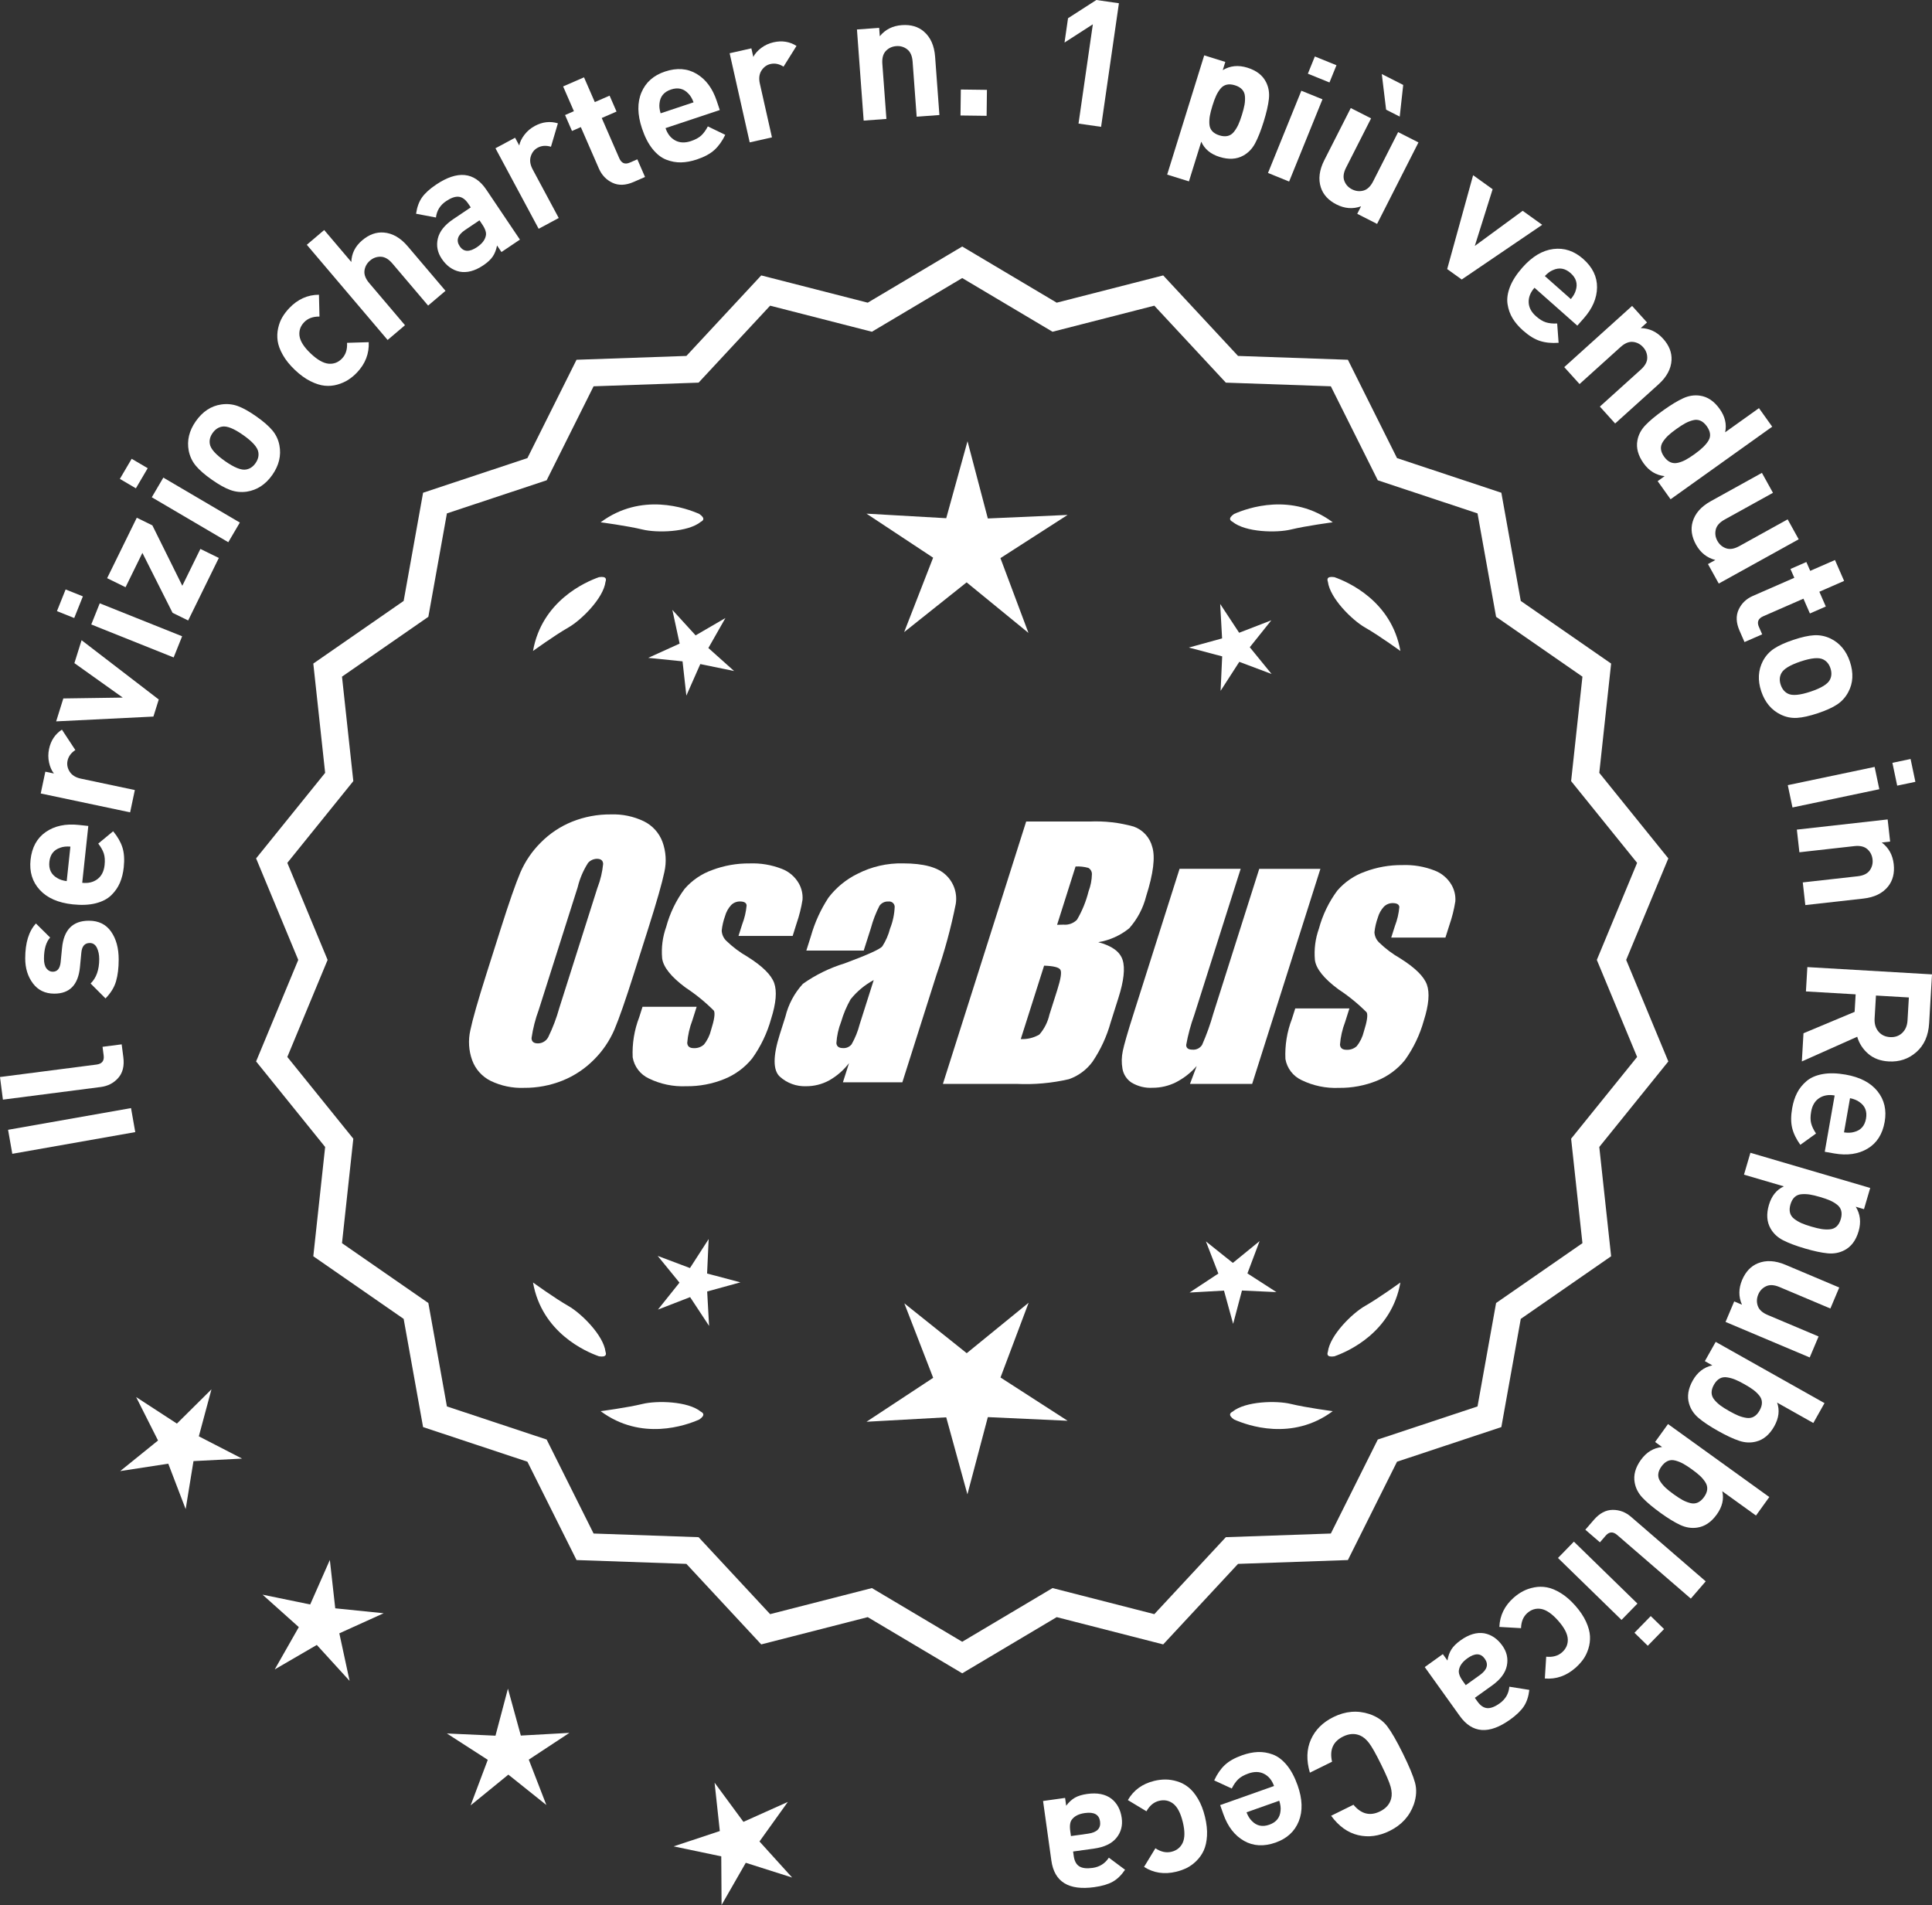 <?xml version="1.0" encoding="UTF-8"?>
<svg id="Layer_2" data-name="Layer 2" xmlns="http://www.w3.org/2000/svg" viewBox="0 0 297.458 293.293">
  <rect x="0" y="0" width="297.458" height="293.293" fill="#333333" stroke="none"/>
  <defs>
    <style>
      .cls-1 {
        fill: #fff;
      }
    </style>
  </defs>
  <g id="Layer_1-2" data-name="Layer 1">
    <g>
      <g>
        <polygon class="cls-1" points="32.557 213.903 27.237 219.176 20.959 215.091 24.331 221.78 18.505 226.488 25.908 225.349 28.586 232.344 29.79 224.951 37.271 224.566 30.612 221.136 32.557 213.903"/>
        <polygon class="cls-1" points="51.616 247.616 50.784 240.172 47.759 247.024 40.423 245.515 46.005 250.51 42.302 257.021 48.777 253.255 53.826 258.789 52.245 251.467 59.068 248.376 51.616 247.616"/>
        <polygon class="cls-1" points="80.189 267.208 78.203 259.985 76.287 267.226 68.805 266.884 75.099 270.943 72.461 277.954 78.267 273.222 84.119 277.897 81.413 270.913 87.668 266.792 80.189 267.208"/>
        <polygon class="cls-1" points="116.932 283.513 121.296 277.425 114.462 280.492 110.02 274.46 110.826 281.907 103.717 284.267 111.048 285.803 111.096 293.293 114.822 286.795 121.96 289.065 116.932 283.513"/>
      </g>
      <g>
        <path class="cls-1" d="M148.146,256.996l-14.465-8.599-16.302,4.175-11.457-12.326-16.818-.586-7.52-15.055-15.972-5.301-2.974-16.563-13.831-9.586,1.813-16.73-10.57-13.094,6.453-15.542-6.453-15.542,10.57-13.094-1.813-16.73,13.831-9.586,2.974-16.563,15.972-5.301,7.52-15.055,16.818-.586,11.457-12.326,16.302,4.175,14.465-8.599,14.465,8.599,16.302-4.175,11.457,12.326,16.818.586,7.52,15.055,15.972,5.301,2.974,16.563,13.831,9.586-1.813,16.73,10.57,13.094-6.453,15.542,6.453,15.542-10.57,13.094,1.813,16.73-13.831,9.586-2.974,16.563-15.972,5.301-7.52,15.055-16.818.586-11.457,12.326-16.302-4.175-14.465,8.599ZM134.158,245.077l13.988,8.315,13.988-8.315,15.764,4.038,11.079-11.92,16.263-.567,7.272-14.558,15.445-5.126,2.876-16.017,13.375-9.27-1.753-16.179,10.222-12.662-6.24-15.029,6.24-15.029-10.222-12.662,1.753-16.178-13.375-9.27-2.876-16.017-15.445-5.126-7.272-14.558-16.263-.567-11.079-11.92-15.764,4.038-13.988-8.316-13.988,8.316-15.764-4.038-11.079,11.92-16.263.567-7.272,14.558-15.445,5.126-2.876,16.017-13.375,9.27,1.753,16.178-10.222,12.662,6.24,15.029-6.24,15.029,10.222,12.662-1.753,16.179,13.375,9.27,2.876,16.017,15.445,5.126,7.272,14.558,16.263.567,11.079,11.92,15.764-4.038Z"/>
        <path class="cls-1" d="M148.146,257.623l-14.548-8.649-16.396,4.199-11.522-12.397-16.915-.59-7.563-15.141-16.063-5.331-2.991-16.659-13.911-9.641,1.823-16.826-10.631-13.169,6.49-15.631-6.49-15.631,10.631-13.169-1.823-16.826,13.911-9.641,2.991-16.659,16.063-5.332,7.563-15.141,16.915-.59,11.522-12.397,16.396,4.199,14.548-8.648,14.548,8.648,16.396-4.199,11.522,12.397,16.915.59,7.563,15.141,16.063,5.332,2.991,16.659,13.911,9.641-1.823,16.826,10.631,13.169-6.49,15.631,6.49,15.631-10.631,13.169,1.823,16.826-13.911,9.641-2.991,16.659-16.063,5.331-7.563,15.141-16.915.59-11.522,12.397-16.396-4.199-14.548,8.649ZM133.764,247.819l14.382,8.55,14.382-8.55,16.209,4.151,11.391-12.255,16.722-.583,7.477-14.968,15.88-5.271,2.957-16.468,13.752-9.531-1.803-16.635,10.51-13.019-6.416-15.453,6.416-15.453-10.51-13.019,1.803-16.635-13.752-9.531-2.957-16.468-15.88-5.271-7.477-14.968-16.722-.583-11.391-12.255-16.209,4.151-14.382-8.55-14.382,8.55-16.209-4.151-11.392,12.255-16.721.583-7.477,14.968-15.88,5.271-2.957,16.468-13.751,9.531,1.803,16.635-10.51,13.019,6.416,15.453-6.416,15.453,10.51,13.019-1.803,16.635,13.751,9.531,2.957,16.468,15.88,5.271,7.477,14.968,16.721.583,11.392,12.255,16.209-4.151ZM148.146,254.02l-14.071-8.365-15.858,4.062-11.145-11.99-16.36-.57-7.315-14.645-15.536-5.156-2.893-16.112-13.455-9.325,1.764-16.274-10.282-12.737,6.277-15.119-6.277-15.119,10.282-12.737-1.764-16.274,13.455-9.325,2.893-16.112,15.536-5.156,7.315-14.645,16.36-.57,11.145-11.991,15.858,4.062,14.071-8.365,14.071,8.365,15.858-4.062,11.145,11.991,16.359.57,7.315,14.645,15.536,5.156,2.893,16.112,13.454,9.325-1.763,16.274,10.282,12.737-6.277,15.119,6.277,15.119-10.282,12.737,1.763,16.274-13.454,9.325-2.893,16.112-15.536,5.156-7.315,14.645-16.359.57-11.145,11.99-15.858-4.062-14.071,8.365ZM134.241,244.5l13.905,8.266,13.905-8.266,15.671,4.014,11.013-11.849,16.166-.563,7.229-14.472,15.354-5.096,2.859-15.922,13.295-9.214-1.743-16.083,10.161-12.587-6.203-14.94,6.203-14.94-10.161-12.587,1.743-16.083-13.295-9.214-2.859-15.922-15.354-5.096-7.229-14.472-16.166-.563-11.013-11.849-15.671,4.014-13.905-8.267-13.905,8.267-15.67-4.014-11.013,11.849-16.167.563-7.228,14.472-15.354,5.096-2.859,15.922-13.295,9.214,1.743,16.083-10.161,12.587,6.203,14.94-6.203,14.94,10.161,12.587-1.743,16.083,13.295,9.214,2.859,15.922,15.354,5.096,7.228,14.472,16.166.563,11.014,11.849,15.67-4.014Z"/>
      </g>
      <g>
        <polygon class="cls-1" points="108.866 196.07 109.109 190.765 106.23 195.228 101.26 193.358 104.615 197.475 101.3 201.624 106.252 199.705 109.174 204.14 108.879 198.837 114 197.429 108.866 196.07"/>
        <polygon class="cls-1" points="158.372 200.569 148.84 208.338 139.234 200.663 143.676 212.128 133.408 218.893 145.685 218.211 148.946 230.067 152.091 218.179 164.374 218.742 154.041 212.078 158.372 200.569"/>
        <polygon class="cls-1" points="192.059 196.053 193.93 191.082 189.813 194.438 185.664 191.122 187.583 196.075 183.148 198.997 188.451 198.702 189.859 203.823 191.217 198.689 196.523 198.932 192.059 196.053"/>
      </g>
      <g>
        <path class="cls-1" d="M189.76,217.346c-.197.099-.32.215-.359.348-.001.002-.003.003-.005.005.001 0.0.002.001.003.001-.063.227.115.505.606.846,2.043.909,8.925,3.375,15.191-1.283,0,0-4.07-.534-6.459-1.115-2.166-.527-6.98-.443-8.977,1.198Z"/>
        <path class="cls-1" d="M204.424,208.613c0.0.002-0.0.004-0.0.007.001-0.0.002-.001.003-.001.11.208.43.288,1.022.199,2.109-.742,8.805-3.676,10.161-11.365,0,0-3.325,2.407-5.461,3.625-1.936,1.104-5.378,4.471-5.703,7.036-.075.207-.085.376-.022.5Z"/>
      </g>
      <g>
        <path class="cls-1" d="M107.913,217.346c.197.099.32.215.359.348.001.002.003.003.005.005-.001 0-.002.001-.003.001.063.227-.115.505-.606.846-2.043.909-8.925,3.375-15.191-1.283,0,0,4.07-.534,6.459-1.115,2.166-.527,6.98-.443,8.977,1.198Z"/>
        <path class="cls-1" d="M93.25,208.613c-0.0.002 0.0.004 0.0.007-.001-0-.002-.001-.003-.001-.11.208-.43.288-1.022.199-2.109-.742-8.805-3.676-10.161-11.365,0,0,3.325,2.407,5.461,3.625,1.936,1.104,5.378,4.471,5.703,7.036.075.207.085.376.022.5Z"/>
      </g>
      <g>
        <path class="cls-1" d="M107.913,80.33c.197-.099.32-.215.359-.348.001-.002.003-.003.005-.005-.001-0-.002-.001-.003-.001.063-.227-.115-.505-.606-.846-2.043-.909-8.925-3.375-15.191,1.283,0,0,4.07.534,6.459,1.115,2.166.527,6.98.443,8.977-1.198Z"/>
        <path class="cls-1" d="M93.25,89.064c-0-.002 0-.004 0-.007-.001 0-.002.001-.003.001-.11-.208-.43-.288-1.022-.199-2.109.742-8.805,3.676-10.161,11.365,0,0,3.325-2.407,5.461-3.625,1.936-1.104,5.378-4.471,5.703-7.036.075-.207.085-.376.022-.5Z"/>
      </g>
      <g>
        <path class="cls-1" d="M189.76,80.33c-.197-.099-.32-.215-.359-.348-.001-.002-.003-.003-.005-.005.001-0.0.002-.001.003-.001-.063-.227.115-.505.606-.846,2.043-.909,8.925-3.375,15.191,1.283,0,0-4.07.534-6.459,1.115-2.166.527-6.98.443-8.977-1.198Z"/>
        <path class="cls-1" d="M204.424,89.064c0-.002-0-.004-0-.007.001 0.0.002.001.003.001.11-.208.43-.288,1.022-.199,2.109.742,8.805,3.676,10.161,11.365,0,0-3.325-2.407-5.461-3.625-1.936-1.104-5.378-4.471-5.703-7.036-.075-.207-.085-.376-.022-.5Z"/>
      </g>
      <g id="Group_4" data-name="Group 4">
        <g id="Group_1" data-name="Group 1">
          <path id="Path_1" data-name="Path 1" class="cls-1" d="M97.604,149.89c-1.287,4.058-2.289,6.932-3.006,8.623-.743,1.73-1.811,3.301-3.145,4.628-1.374,1.392-3.018,2.488-4.831,3.221-1.89.759-3.911,1.14-5.947,1.123-1.762.067-3.514-.296-5.104-1.059-1.333-.652-2.362-1.794-2.872-3.188-.534-1.48-.633-3.081-.285-4.615.343-1.661,1.174-4.572,2.493-8.734l2.193-6.911c1.287-4.058,2.289-6.932,3.006-8.623.743-1.73,1.811-3.301,3.145-4.628,1.374-1.392,3.018-2.488,4.831-3.221,1.89-.757,3.911-1.138,5.947-1.12,1.762-.067,3.514.296,5.104,1.059,1.332.654,2.36,1.796,2.872,3.189.534,1.48.633,3.082.285,4.616-.343,1.661-1.173,4.571-2.492,8.731l-2.194,6.909ZM92.013,136.616c.442-1.159.728-2.373.849-3.608-.025-.526-.342-.786-.951-.786-.528.006-1.028.236-1.375.634-.738,1.153-1.278,2.422-1.598,3.754l-5.99,18.863c-.521,1.405-.892,2.861-1.11,4.343,0,.552.337.824.98.824.663-.002,1.272-.367,1.586-.951.708-1.449,1.281-2.96,1.712-4.514l5.891-18.565.005.005Z"/>
          <path id="Path_2" data-name="Path 2" class="cls-1" d="M122.039,144.097h-8.337l.571-1.795c.36-.932.588-1.91.678-2.904-.032-.406-.374-.609-1.027-.609-.511-.005-1.002.199-1.36.563-.44.48-.76,1.059-.932,1.687-.261.721-.434,1.471-.516,2.234.027.588.273,1.145.692,1.559.987.957,2.09,1.787,3.283,2.47,2.283,1.433,3.65,2.78,4.102,4.039.45,1.262.298,3.1-.469,5.516-.606,2.188-1.593,4.253-2.916,6.099-1.134,1.403-2.607,2.494-4.28,3.17-1.866.76-3.866,1.137-5.881,1.11-1.989.089-3.969-.323-5.758-1.198-1.308-.611-2.234-1.824-2.479-3.246-.096-2.11.247-4.217,1.008-6.188l.507-1.598h8.334l-.665,2.097c-.426,1.113-.691,2.281-.786,3.469.038.533.375.799.995.799.573.035,1.136-.159,1.566-.539.535-.66.914-1.431,1.11-2.258.501-1.579.646-2.568.436-2.968-1.324-1.328-2.782-2.516-4.35-3.545-2.238-1.661-3.445-3.17-3.62-4.527-.144-1.635.068-3.281.622-4.825.569-2.111,1.53-4.096,2.831-5.852,1.142-1.318,2.605-2.319,4.247-2.904,1.841-.694,3.795-1.04,5.763-1.02,1.695-.065,3.385.22,4.965.837,1.093.416,2.01,1.195,2.597,2.206.446.77.652,1.655.589,2.543-.197,1.246-.505,2.473-.919,3.665l-.603,1.927v-.013Z"/>
          <path id="Path_3" data-name="Path 3" class="cls-1" d="M132.978,146.349h-8.832l.704-2.219c.594-2.102,1.506-4.101,2.703-5.929,1.19-1.558,2.727-2.818,4.489-3.678,2.159-1.102,4.557-1.651,6.981-1.598,3.183,0,5.391.602,6.626,1.807,1.207,1.138,1.77,2.801,1.503,4.439-.732,3.678-1.717,7.301-2.948,10.842l-5.275,16.619h-9.151l.939-2.948c-.833,1.085-1.877,1.991-3.069,2.663-1.084.587-2.299.892-3.532.888-1.495.057-2.952-.476-4.058-1.483-1.059-.989-1.059-3.155,0-6.499l.863-2.723c.457-1.89,1.387-3.633,2.701-5.066,1.961-1.384,4.13-2.445,6.425-3.145,3.5-1.3,5.432-2.171,5.795-2.614.543-.846.947-1.772,1.198-2.745.429-1.076.669-2.218.71-3.376-.029-.466-.43-.82-.895-.792-.018.001-.037.003-.055.005-.549-.041-1.079.21-1.395.66-.559,1.094-1.001,2.244-1.319,3.43l-1.105,3.462ZM134.522,150.889c-1.375.739-2.587,1.749-3.563,2.968-.617,1.087-1.105,2.242-1.452,3.442-.417,1.06-.665,2.179-.735,3.316.057.494.387.748,1.008.748.515.039,1.016-.18,1.337-.584.548-.968.966-2.005,1.243-3.082l2.162-6.809Z"/>
        </g>
        <g id="Group_3" data-name="Group 3">
          <path id="Path_7" data-name="Path 7" class="cls-1" d="M157.985,126.483h9.778c2.286-.102,4.574.159,6.778.773,1.417.502,2.491,1.676,2.866,3.132.482,1.573.169,4.102-.939,7.589-.458,1.832-1.352,3.527-2.606,4.939-1.376,1.117-3.019,1.855-4.768,2.143,2.092.552,3.341,1.458,3.747,2.732s.191,3.227-.647,5.852l-1.186,3.747c-.599,2.16-1.543,4.209-2.797,6.068-.911,1.247-2.181,2.187-3.64,2.694-2.64.61-5.352.853-8.059.723h-11.338l12.82-40.394h-.012ZM160.756,148.667l-3.594,11.305c1.003.055,2-.187,2.866-.697.763-.878,1.295-1.933,1.548-3.069l1.198-3.766c.552-1.731.712-2.779.481-3.145-.229-.368-1.059-.571-2.505-.622l.005-.007ZM165.6,133.399l-2.847,8.985c.425-.019.755-.025.989-.025.773.074,1.538-.207,2.08-.762.796-1.36,1.394-2.827,1.775-4.356.325-.849.501-1.747.519-2.656.007-.396-.201-.766-.545-.964-.638-.177-1.299-.25-1.96-.218l-.012-.003Z"/>
          <path id="Path_8" data-name="Path 8" class="cls-1" d="M203.294,133.769l-10.506,33.107h-9.574l1.034-2.752c-.9,1.034-1.989,1.886-3.208,2.511-1.107.552-2.327.839-3.563.837-1.145.071-2.284-.208-3.267-.799-.732-.487-1.233-1.252-1.389-2.118-.163-.914-.146-1.851.051-2.759.197-.957.742-2.86,1.649-5.7l7.089-22.332h9.409l-7.152,22.528c-.542,1.492-.956,3.028-1.236,4.59,0,.481.317.723.97.723.596.053,1.171-.237,1.483-.748.687-1.562,1.264-3.17,1.725-4.812l7.07-22.28h9.409l.005.004Z"/>
          <path id="Path_9" data-name="Path 9" class="cls-1" d="M222.536,144.351h-8.338l.571-1.795c.36-.932.588-1.91.678-2.904-.032-.406-.374-.609-1.027-.609-.511-.004-1.001.199-1.359.563-.44.48-.76,1.059-.932,1.687-.26.721-.432,1.47-.514,2.231.027.588.273,1.145.692,1.559.986.958,2.089,1.788,3.281,2.472,2.283,1.433,3.65,2.78,4.102,4.039.45,1.262.298,3.1-.469,5.516-.606,2.188-1.593,4.253-2.916,6.099-1.134,1.403-2.607,2.494-4.28,3.17-1.866.76-3.866,1.137-5.881,1.11-1.989.089-3.969-.323-5.758-1.198-1.308-.611-2.234-1.824-2.479-3.246-.096-2.11.247-4.217,1.008-6.188l.507-1.598h8.338l-.665,2.099c-.426,1.113-.691,2.281-.786,3.469.038.533.375.799.995.799.573.035,1.136-.159,1.566-.539.535-.66.914-1.431,1.11-2.258.501-1.579.646-2.568.436-2.968-1.324-1.328-2.782-2.516-4.35-3.545-2.238-1.661-3.445-3.17-3.62-4.527-.144-1.635.068-3.281.622-4.825.569-2.111,1.53-4.096,2.831-5.852,1.142-1.318,2.605-2.319,4.247-2.904,1.841-.694,3.795-1.04,5.763-1.02,1.695-.065,3.385.22,4.965.837,1.096.414,2.016,1.194,2.606,2.206.446.77.652,1.655.589,2.543-.197,1.246-.505,2.473-.919,3.665l-.609,1.921-.007-.009Z"/>
        </g>
      </g>
      <g>
        <path class="cls-1" d="M20.173,170.603l.652,3.696-18.932,3.341-.651-3.696,18.931-3.341Z"/>
        <path class="cls-1" d="M18.733,160.787l.256,1.981c.173,1.339-.089,2.403-.785,3.191-.698.789-1.591,1.253-2.679,1.394l-15.077,1.947-.448-3.481,14.861-1.919c.84-.108,1.206-.573,1.1-1.394l-.174-1.339,2.946-.38Z"/>
        <path class="cls-1" d="M13.689,141.753c1.495.001,2.632.56,3.414,1.677s1.173,2.548,1.171,4.294c0,1.296-.136,2.412-.407,3.348-.27.936-.811,1.817-1.622,2.645l-2.293-2.297c.883-.863,1.325-2.114,1.326-3.752,0-.684-.121-1.27-.363-1.756-.243-.486-.606-.729-1.092-.729-.774-0-1.208.494-1.298,1.484l-.219,2.268c-.271,2.7-1.586,4.049-3.944,4.047-1.404-.001-2.501-.528-3.293-1.582-.791-1.054-1.187-2.336-1.186-3.849.002-2.394.553-4.184,1.651-5.372l2.186,2.162c-.63.702-.946,1.791-.947,3.267-.001.666.13,1.166.39,1.499.261.334.58.5.958.5.703 0,1.108-.485,1.217-1.457l.218-2.214c.271-2.79,1.65-4.184,4.134-4.182Z"/>
        <path class="cls-1" d="M13.597,127.164l-.938,8.752c.931.1,1.712-.088,2.342-.564s.997-1.197,1.102-2.163c.076-.715.035-1.313-.122-1.792-.156-.479-.441-.984-.855-1.517l2.295-1.899c.689.834,1.166,1.668,1.43,2.502.263.834.33,1.851.202,3.049-.096.896-.295,1.693-.597,2.394-.301.701-.744,1.337-1.331,1.908-.586.571-1.382.983-2.387,1.238-1.004.255-2.187.309-3.547.163-2.237-.24-3.927-.982-5.07-2.228-1.143-1.245-1.616-2.789-1.418-4.632.205-1.915.988-3.343,2.346-4.283,1.36-.94,3.051-1.302,5.073-1.085l1.477.158ZM10.839,130.344c-.61-.047-1.123.006-1.538.161-1.013.326-1.58,1.053-1.7,2.181-.121,1.127.279,1.958,1.2,2.491.372.239.862.4,1.469.483l.569-5.315Z"/>
        <path class="cls-1" d="M9.533,112.336l2.068,3.142c-.66.431-1.062.98-1.204,1.65-.122.581-.011,1.143.335,1.685.346.542.924.899,1.733,1.07l8.295,1.752-.726,3.434-13.763-2.906.708-3.354,1.321.278c-.349-.441-.597-1.004-.747-1.689-.149-.685-.15-1.379-.002-2.083.275-1.303.936-2.295,1.98-2.977Z"/>
        <path class="cls-1" d="M12.562,98.568l11.881,9.127-.823,2.628-14.974.74,1.105-3.53,9.152-.131-7.448-5.306,1.106-3.529Z"/>
        <path class="cls-1" d="M12.761,91.816l-1.334,3.334-2.657-1.063,1.333-3.334,2.658,1.063ZM28.041,97.961l-1.305,3.259-12.684-5.077,1.305-3.258,12.684,5.076Z"/>
        <path class="cls-1" d="M33.691,85.903l-4.721,9.624-2.4-1.177-4.646-9.227-2.593,5.284-2.837-1.391,4.567-9.308,2.399,1.177,4.61,9.299,2.783-5.672,2.836,1.391Z"/>
        <path class="cls-1" d="M22.741,72.085l-1.82,3.096-2.467-1.45,1.819-3.096,2.468,1.45ZM36.926,80.454l-1.778,3.026-11.778-6.922,1.778-3.026,11.778,6.922Z"/>
        <path class="cls-1" d="M39.452,64.105c1.104.776,1.935,1.497,2.489,2.163s.916,1.43,1.078,2.292c.301,1.576-.066,3.1-1.102,4.572-1.025,1.458-2.329,2.312-3.914,2.562-.882.128-1.73.043-2.544-.254-.814-.297-1.767-.829-2.855-1.595-1.09-.766-1.909-1.479-2.456-2.14-.548-.66-.911-1.427-1.09-2.3-.301-1.575.062-3.092,1.087-4.55,1.055-1.502,2.365-2.363,3.929-2.584.882-.127,1.727-.045,2.533.246.807.293,1.754.822,2.845,1.588ZM37.434,66.977c-1.428-1.004-2.511-1.436-3.249-1.294-.577.101-1.062.431-1.455.99-.384.545-.524,1.106-.424,1.683.116.742.889,1.615,2.317,2.619,1.443,1.015,2.532,1.451,3.27,1.31.579-.101,1.059-.423,1.441-.968.394-.56.54-1.127.439-1.705-.117-.742-.896-1.62-2.34-2.635Z"/>
        <path class="cls-1" d="M56.771,52.68c.08,1.768-.525,3.33-1.817,4.685-.409.43-.855.8-1.338,1.111-.483.311-1.04.557-1.672.737-.633.181-1.284.238-1.953.171-.671-.066-1.405-.3-2.203-.701-.8-.4-1.597-.98-2.392-1.737s-1.411-1.525-1.851-2.305c-.439-.778-.704-1.498-.797-2.158s-.067-1.313.077-1.959c.144-.646.362-1.215.656-1.706.293-.49.645-.951,1.055-1.381,1.304-1.368,2.828-2.054,4.572-2.058l.081,3.359c-1.007-.014-1.795.279-2.367.878-.57.6-.808,1.293-.713,2.08.108.825.678,1.728,1.707,2.709,1.043.994,1.978,1.525,2.808,1.594.79.058,1.473-.213,2.043-.812.571-.6.825-1.401.764-2.406l3.34-.1Z"/>
        <path class="cls-1" d="M68.591,44.776l-2.677,2.271-5.503-6.483c-.571-.672-1.166-1.018-1.784-1.037-.617-.018-1.166.176-1.646.584-.494.42-.782.936-.865,1.548-.081.613.164,1.255.734,1.928l5.504,6.484-2.676,2.271-12.44-14.656,2.675-2.271,4.177,4.919c.043-1.312.6-2.422,1.671-3.331,1.056-.897,2.167-1.297,3.335-1.202,1.345.11,2.57.816,3.678,2.12l5.818,6.854Z"/>
        <path class="cls-1" d="M80.051,36.889l-2.844,1.915-.678-1.008c-.133.675-.354,1.241-.664,1.699s-.793.908-1.451,1.351c-1.299.875-2.522,1.199-3.671.975-1.095-.24-2.004-.897-2.728-1.973-.663-.985-.865-2.026-.605-3.124.26-1.097,1.046-2.088,2.36-2.972l2.711-1.824-.393-.583c-.432-.642-.917-.993-1.457-1.053-.54-.06-1.189.166-1.952.679-.91.613-1.432,1.451-1.56,2.515l-3.06-.578c.146-1.009.448-1.841.906-2.498.459-.656,1.182-1.315,2.167-1.979,3.315-2.231,5.898-1.973,7.747.775l5.17,7.683ZM74.245,34.548l-.422-.627-2.218,1.492c-1.15.774-1.424,1.609-.82,2.505.594.881,1.479.925,2.659.131.761-.513,1.211-1.086,1.348-1.721.129-.455-.054-1.048-.547-1.78Z"/>
        <path class="cls-1" d="M85.896,18.987l-1.068,3.606c-.755-.228-1.435-.18-2.037.143-.523.281-.881.729-1.072,1.342-.192.614-.092,1.285.299,2.015l4.008,7.471-3.092,1.659-6.65-12.396,3.021-1.621.639,1.189c.112-.551.382-1.104.81-1.66.427-.555.958-1.004,1.592-1.344,1.173-.629,2.357-.764,3.552-.404Z"/>
        <path class="cls-1" d="M99.311,27.249l-1.756.766c-1.223.532-2.309.574-3.26.124-.951-.449-1.646-1.177-2.085-2.184l-2.783-6.386-1.361.593-1.067-2.45,1.361-.593-1.66-3.812,3.217-1.402,1.661,3.812,2.277-.992,1.067,2.451-2.277.992,2.697,6.188c.338.776.877,1.002,1.62.679l1.164-.507,1.185,2.723Z"/>
        <path class="cls-1" d="M110.821,16.943l-8.353,2.781c.297.888.792,1.52,1.486,1.896.693.376,1.503.41,2.425.103.684-.228,1.21-.512,1.579-.854.37-.341.712-.811,1.024-1.409l2.682,1.299c-.473.973-1.034,1.753-1.683,2.339-.649.586-1.546,1.07-2.69,1.451-.854.285-1.662.435-2.424.452-.764.018-1.526-.122-2.289-.419-.763-.296-1.469-.848-2.117-1.657-.648-.808-1.189-1.862-1.62-3.16-.712-2.135-.739-3.98-.08-5.537.657-1.556,1.865-2.627,3.625-3.213,1.826-.608,3.451-.49,4.87.355,1.42.846,2.452,2.234,3.095,4.164l.47,1.409ZM106.782,15.755c-.21-.575-.472-1.019-.785-1.332-.717-.786-1.613-1-2.688-.641-1.077.358-1.666,1.067-1.769,2.125-.063.438-.007.951.171,1.537l5.071-1.689Z"/>
        <path class="cls-1" d="M122.631,7.072l-1.994,3.189c-.667-.421-1.335-.558-2.002-.408-.579.13-1.043.466-1.393,1.005-.35.54-.433,1.214-.251,2.021l1.862,8.271-3.426.771-3.088-13.724,3.345-.753.297,1.317c.256-.5.665-.961,1.225-1.383.561-.421,1.191-.711,1.895-.869,1.299-.293,2.476-.105,3.53.561Z"/>
        <path class="cls-1" d="M144.635,17.71l-3.501.258-.625-8.481c-.064-.88-.342-1.509-.829-1.889-.488-.379-1.047-.545-1.675-.499-.647.048-1.183.295-1.61.741-.428.447-.608,1.11-.545,1.989l.626,8.482-3.501.258-1.034-14.029,3.42-.252.096,1.292c.845-1.037,1.976-1.607,3.394-1.711,1.383-.103,2.518.229,3.403.994,1.021.882,1.596,2.175,1.721,3.88l.661,8.966Z"/>
        <path class="cls-1" d="M151.904,17.831l-4.022-.051.051-3.996,4.021.051-.05,3.996Z"/>
        <path class="cls-1" d="M169.528,19.528l-3.475-.501,2.206-15.286-4.36,2.808.539-3.742,4.361-2.808,3.474.501-2.745,19.027Z"/>
        <path class="cls-1" d="M194.565,18.719c-.433,1.393-.875,2.509-1.324,3.35s-1.061,1.471-1.831,1.891c-1.024.568-2.233.635-3.626.203-1.392-.433-2.335-1.216-2.832-2.35l-1.898,6.11-3.351-1.041,5.703-18.358,3.248,1.009-.393,1.264c1.136-.684,2.401-.81,3.793-.377,1.393.433,2.35,1.173,2.872,2.221.398.783.543,1.649.438,2.596-.104.947-.372,2.108-.799,3.483ZM190.658,19.188c.179-.388.363-.891.556-1.51.191-.619.325-1.138.398-1.559.074-.419.096-.841.067-1.265-.029-.423-.172-.779-.432-1.067s-.629-.507-1.11-.656-.911-.179-1.287-.089-.697.302-.961.635c-.264.333-.483.693-.66,1.081-.178.388-.362.892-.555,1.51-.192.619-.324,1.139-.398,1.558-.075.42-.099.846-.073,1.278s.168.792.429,1.08c.259.288.63.506,1.11.656.48.149.91.179,1.287.089s.698-.306.964-.647c.267-.341.489-.706.665-1.094Z"/>
        <path class="cls-1" d="M198.479,27.949l-3.253-1.319,5.134-12.661,3.253,1.319-5.134,12.661ZM204.691,12.696l-3.327-1.35,1.075-2.652,3.328,1.35-1.076,2.652Z"/>
        <path class="cls-1" d="M212.023,34.472l-3.058-1.553.587-1.155c-1.26.451-2.522.354-3.79-.29-1.235-.628-2.035-1.498-2.399-2.611-.419-1.283-.24-2.687.535-4.211l4.071-8.017,3.128,1.589-3.85,7.583c-.4.787-.488,1.468-.267,2.045.221.578.612,1.008,1.175,1.293.577.293,1.165.36,1.762.198.597-.161,1.094-.635,1.494-1.421l3.851-7.583,3.13,1.589-6.369,12.542ZM215.507,17.951l-2.095-1.063-.665-5.486,3.298,1.675-.538,4.875Z"/>
        <path class="cls-1" d="M237.444,34.612l-12.393,8.42-2.237-1.606,3.992-14.45,3.005,2.157-2.746,8.732,7.373-5.409,3.006,2.157Z"/>
        <path class="cls-1" d="M242.849,50.134l-6.592-5.833c-.62.701-.919,1.446-.897,2.235.024.789.398,1.506,1.127,2.15.539.477,1.049.791,1.53.94.48.149,1.058.21,1.732.181l.219,2.97c-1.079.079-2.034-.016-2.867-.284-.832-.268-1.7-.802-2.603-1.601-.674-.597-1.21-1.221-1.606-1.873-.397-.651-.659-1.381-.783-2.19-.127-.809-.002-1.696.371-2.662.376-.967,1.017-1.962,1.924-2.986,1.49-1.685,3.074-2.633,4.751-2.843,1.678-.211,3.209.298,4.598,1.527,1.443,1.276,2.153,2.741,2.133,4.394-.021,1.653-.705,3.241-2.053,4.764l-.983,1.112ZM241.853,46.044c.393-.47.646-.919.76-1.347.32-1.014.057-1.896-.794-2.648-.848-.751-1.757-.906-2.724-.465-.411.165-.826.471-1.246.917l4.004,3.543Z"/>
        <path class="cls-1" d="M248.673,65.202l-2.352-2.606,6.314-5.698c.654-.59.981-1.195.981-1.813s-.21-1.161-.633-1.629c-.435-.481-.958-.753-1.573-.817-.614-.063-1.251.201-1.904.791l-6.314,5.698-2.353-2.606,10.445-9.423,2.296,2.546-.962.868c1.337.031,2.481.574,3.435,1.629.929,1.029,1.362,2.128,1.303,3.298-.07,1.347-.74,2.594-2.009,3.739l-6.675,6.023Z"/>
        <path class="cls-1" d="M257.21,76.868l-1.992-2.791,1.075-.769c-1.316-.143-2.396-.8-3.232-1.972-.857-1.201-1.177-2.377-.959-3.528.157-.864.563-1.641,1.222-2.332.656-.69,1.579-1.459,2.765-2.306,1.172-.837,2.191-1.455,3.058-1.852.866-.397,1.733-.53,2.602-.398,1.159.168,2.162.845,3.011,2.031.836,1.172,1.119,2.374.85,3.606l5.208-3.719,2.04,2.856-15.646,11.172ZM260.905,69.916c1.069-.763,1.79-1.472,2.164-2.126.373-.654.278-1.376-.286-2.167-.293-.41-.618-.693-.972-.85-.355-.156-.738-.181-1.148-.075-.411.105-.805.26-1.181.461-.375.202-.827.491-1.354.868-.527.376-.948.71-1.26.999-.313.29-.589.615-.831.975-.24.359-.346.733-.312,1.119.032.386.195.784.488,1.194.292.41.616.693.971.849.355.156.74.186,1.157.087s.819-.253,1.21-.466.842-.502,1.354-.868Z"/>
        <path class="cls-1" d="M264.627,89.844l-1.661-3,1.134-.628c-1.294-.332-2.286-1.121-2.975-2.364-.672-1.213-.846-2.382-.522-3.507.373-1.297,1.308-2.359,2.804-3.187l7.865-4.355,1.7,3.071-7.44,4.119c-.771.427-1.228.942-1.367,1.544-.141.603-.058,1.179.247,1.73.314.567.764.951,1.349,1.152.584.201,1.262.088,2.033-.339l7.441-4.12,1.7,3.071-12.308,6.813Z"/>
        <path class="cls-1" d="M268.591,98.852l-.767-1.757c-.534-1.22-.577-2.307-.129-3.259.447-.952,1.176-1.648,2.182-2.088l6.383-2.79-.595-1.36,2.448-1.071.596,1.361,3.811-1.666,1.405,3.216-3.811,1.666.995,2.276-2.449,1.07-.995-2.276-6.185,2.704c-.775.339-1.001.879-.677,1.622l.509,1.163-2.722,1.19Z"/>
        <path class="cls-1" d="M279.897,109.804c-1.28.428-2.354.668-3.219.72-.865.052-1.692-.112-2.484-.492-1.447-.693-2.456-1.893-3.026-3.6-.566-1.69-.479-3.247.259-4.671.421-.786.991-1.418,1.714-1.897s1.716-.93,2.979-1.352c1.264-.422,2.322-.659,3.18-.708s1.689.113,2.499.488c1.445.693,2.451,1.884,3.018,3.574.582,1.741.498,3.307-.252,4.696-.419.786-.988,1.417-1.7,1.894-.715.476-1.704.925-2.966,1.348ZM278.783,106.476c1.655-.554,2.646-1.17,2.969-1.848.262-.524.284-1.11.066-1.759-.211-.632-.579-1.078-1.103-1.339-.666-.346-1.827-.243-3.482.311-1.674.56-2.672,1.179-2.995,1.856-.263.524-.287,1.102-.075,1.733.217.649.587,1.104,1.111,1.365.667.347,1.836.24,3.509-.319Z"/>
        <path class="cls-1" d="M275.976,124.318l-.722-3.436,13.37-2.809.722,3.435-13.37,2.81ZM292.099,120.958l-.738-3.514,2.8-.588.739,3.514-2.801.588Z"/>
        <path class="cls-1" d="M277.953,139.345l-.391-3.488,8.451-.947c.877-.099,1.494-.398,1.856-.901.358-.502.505-1.066.435-1.692-.071-.644-.34-1.171-.802-1.581-.463-.41-1.133-.565-2.009-.467l-8.452.947-.391-3.488,13.979-1.567.382,3.408-1.288.145c1.067.804,1.681,1.913,1.84,3.326.154,1.377-.135,2.523-.864,3.438-.843,1.054-2.113,1.677-3.812,1.867l-8.936,1.001Z"/>
        <path class="cls-1" d="M277.418,163.422l.253-4.339,7.874-3.299.158-2.696-7.655-.447.219-3.747,19.191,1.122-.44,7.52c-.111,1.905-.766,3.386-1.964,4.442-1.197,1.057-2.622,1.537-4.275,1.44-1.276-.074-2.326-.47-3.149-1.185-.823-.716-1.385-1.587-1.687-2.614l-8.524,3.802ZM289.209,158.811c.438.53,1.034.818,1.788.862.755.044,1.38-.172,1.878-.647.495-.476.769-1.118.814-1.926l.207-3.531-5.067-.296-.207,3.531c-.047.808.148,1.478.587,2.008Z"/>
        <path class="cls-1" d="M280.946,177.329l1.523-8.669c-.923-.162-1.713-.027-2.374.405s-1.076,1.127-1.243,2.084c-.126.709-.125,1.308-.001,1.795s.375,1.012.752,1.571l-2.416,1.741c-.632-.878-1.052-1.743-1.258-2.592-.207-.85-.207-1.869.002-3.057.155-.887.407-1.669.756-2.348.347-.679.832-1.284,1.455-1.814.624-.53,1.444-.888,2.465-1.075,1.02-.187,2.203-.161,3.551.076,2.215.39,3.853,1.243,4.908,2.562,1.058,1.318,1.425,2.891,1.104,4.717-.334,1.897-1.21,3.27-2.629,4.116-1.42.848-3.13,1.095-5.134.743l-1.462-.257ZM283.91,174.341c.606.088,1.121.069,1.546-.058,1.032-.257,1.646-.944,1.843-2.061s-.146-1.972-1.029-2.566c-.356-.264-.835-.457-1.433-.581l-.927,5.266Z"/>
        <path class="cls-1" d="M277.895,192.216c-1.399-.411-2.522-.834-3.37-1.271-.847-.437-1.487-1.037-1.92-1.801-.583-1.016-.669-2.223-.259-3.622.411-1.399,1.179-2.355,2.305-2.869l-6.14-1.802.989-3.368,18.445,5.415-.958,3.264-1.27-.373c.701,1.125.847,2.387.437,3.786s-1.136,2.368-2.177,2.907c-.775.409-1.64.569-2.588.479-.948-.091-2.114-.339-3.495-.745ZM277.363,188.318c.392.17.897.347,1.52.53.622.182,1.144.307,1.563.374.422.067.844.084,1.267.048.423-.036.776-.185,1.061-.449s.496-.638.639-1.121c.142-.483.165-.913.068-1.288-.097-.375-.313-.692-.649-.95-.337-.259-.7-.473-1.091-.644-.391-.171-.898-.348-1.519-.53-.622-.182-1.144-.307-1.565-.375-.421-.067-.848-.085-1.279-.052-.431.032-.788.181-1.072.444s-.497.638-.639,1.121-.166.913-.069,1.289c.097.375.317.693.663.954.346.26.714.477,1.104.648Z"/>
        <path class="cls-1" d="M265.672,203.526l1.334-3.159,1.193.504c-.539-1.224-.531-2.491.021-3.801.54-1.277,1.352-2.136,2.437-2.577,1.25-.508,2.662-.43,4.238.235l8.283,3.496-1.364,3.234-7.836-3.307c-.813-.343-1.5-.384-2.06-.122-.561.262-.962.683-1.207,1.264-.252.597-.276,1.187-.073,1.771s.71,1.047,1.523,1.39l7.836,3.307-1.365,3.233-12.96-5.469Z"/>
        <path class="cls-1" d="M264.524,220.311c-1.271-.715-2.27-1.38-2.998-1.996-.728-.616-1.216-1.345-1.464-2.187-.341-1.121-.153-2.316.562-3.587.715-1.271,1.719-2.048,3.014-2.331l-1.152-.649,1.669-2.965,16.754,9.427-1.721,3.06-5.577-3.138c.418,1.165.27,2.382-.444,3.653-.716,1.271-1.641,2.051-2.775,2.342-.849.224-1.726.186-2.629-.117s-1.983-.806-3.238-1.512ZM264.886,216.394c.341.255.795.541,1.36.858.563.318,1.044.557,1.438.717.396.16.803.271,1.224.332.419.061.797-.005,1.134-.199.336-.193.627-.509.874-.948.247-.439.366-.853.357-1.24-.01-.388-.149-.745-.419-1.072-.271-.328-.578-.618-.919-.873-.343-.254-.796-.54-1.36-.858s-1.044-.557-1.439-.717c-.396-.161-.807-.273-1.235-.338-.428-.066-.811-.001-1.146.192-.336.192-.627.509-.874.948s-.366.852-.357,1.24c.01.387.153.747.431,1.079.278.332.589.625.932.879Z"/>
        <path class="cls-1" d="M255.65,232.917c-1.184-.852-2.102-1.625-2.755-2.318-.655-.693-1.059-1.473-1.212-2.337-.214-1.152.106-2.319.958-3.502.853-1.183,1.938-1.844,3.257-1.98l-1.073-.773,1.988-2.76,15.598,11.237-2.052,2.848-5.191-3.74c.285,1.204.002,2.397-.85,3.581-.852,1.183-1.858,1.855-3.019,2.018-.868.128-1.735-.008-2.601-.409-.864-.401-1.881-1.022-3.049-1.864ZM256.445,229.065c.312.291.73.626,1.257,1.004.525.379.977.67,1.351.874.375.204.769.359,1.18.466.409.107.792.084,1.147-.07.355-.155.68-.437.976-.846.295-.409.458-.806.492-1.192.033-.386-.064-.757-.296-1.112-.232-.356-.504-.679-.815-.97s-.731-.626-1.256-1.005c-.526-.378-.977-.67-1.352-.873-.375-.204-.771-.362-1.189-.474-.417-.113-.804-.092-1.159.063-.355.154-.681.436-.976.845-.294.409-.459.806-.492,1.192-.034.386.068.759.308,1.12.238.361.515.687.825.978Z"/>
        <path class="cls-1" d="M244.083,235.514l1.307-1.512c.883-1.021,1.851-1.536,2.902-1.542,1.053-.007,1.994.349,2.825,1.066l11.502,9.938-2.294,2.656-11.339-9.796c-.642-.553-1.23-.517-1.772.11l-.882,1.022-2.249-1.942Z"/>
        <path class="cls-1" d="M239.872,239.866l2.451-2.514,9.783,9.536-2.451,2.514-9.783-9.536ZM251.647,251.382l2.507-2.571,2.05,1.998-2.507,2.571-2.05-1.998Z"/>
        <path class="cls-1" d="M230.847,250.48c.073-1.769.812-3.271,2.216-4.509.445-.393.923-.724,1.431-.991.507-.268,1.084-.464,1.729-.589.646-.125,1.3-.125,1.961-.001s1.374.421,2.135.89c.761.468,1.505,1.115,2.23,1.938.726.823,1.274,1.642,1.645,2.456.369.813.571,1.553.605,2.219.035.665-.048,1.314-.247,1.945s-.466,1.179-.801,1.643c-.336.463-.726.892-1.171,1.285-1.418,1.25-2.996,1.801-4.733,1.653l.211-3.354c1.001.101,1.812-.122,2.433-.669.621-.548.918-1.218.892-2.01-.036-.832-.526-1.78-1.466-2.847-.953-1.081-1.838-1.691-2.658-1.832-.782-.126-1.485.085-2.106.633-.62.548-.943,1.324-.969,2.33l-3.336-.19Z"/>
        <path class="cls-1" d="M219.36,256.664l2.786-1.997.709.988c.111-.678.316-1.251.613-1.718s.765-.931,1.409-1.393c1.273-.912,2.487-1.272,3.644-1.082,1.1.208,2.028.838,2.783,1.892.69.966.924,2,.696,3.104-.228,1.104-.985,2.117-2.272,3.04l-2.656,1.902.409.571c.45.629.946.966,1.486,1.01.542.044,1.186-.201,1.931-.735.894-.64,1.39-1.493,1.488-2.561l3.073.489c-.116,1.013-.394,1.854-.832,2.523-.44.669-1.144,1.35-2.109,2.042-3.248,2.327-5.837,2.144-7.766-.548l-5.393-7.529ZM225.232,258.834l.44.615,2.173-1.557c1.126-.808,1.376-1.65.746-2.528-.619-.864-1.506-.881-2.661-.053-.747.535-1.179,1.121-1.297,1.759-.114.458.085,1.046.599,1.763Z"/>
        <path class="cls-1" d="M201.674,272.918c-.562-1.911-.508-3.613.161-5.106.668-1.494,1.825-2.646,3.472-3.458,1.841-.908,3.682-1.062,5.521-.464,1.182.4,2.099,1.027,2.748,1.881.652.853,1.459,2.256,2.424,4.209.962,1.953,1.584,3.448,1.864,4.484.28,1.036.219,2.145-.181,3.325-.646,1.824-1.891,3.189-3.73,4.097-1.647.812-3.267,1.028-4.858.649s-2.974-1.373-4.149-2.981l3.439-1.696c1.19,1.439,2.554,1.781,4.088,1.025.92-.454,1.49-1.107,1.713-1.958.141-.531.112-1.145-.081-1.842-.193-.698-.684-1.846-1.472-3.443-.788-1.599-1.4-2.687-1.835-3.265-.437-.578-.906-.973-1.412-1.185-.812-.343-1.678-.287-2.597.167-1.551.765-2.117,2.057-1.701,3.879l-3.414,1.684Z"/>
        <path class="cls-1" d="M187.859,277.912l8.296-2.938c-.312-.882-.818-1.505-1.521-1.868-.7-.363-1.511-.382-2.427-.057-.679.24-1.199.535-1.562.883-.364.348-.696.824-.998,1.427l-2.705-1.248c.453-.982,1.001-1.772,1.638-2.37.639-.599,1.526-1.099,2.662-1.501.849-.301,1.654-.466,2.416-.498.763-.031,1.527.094,2.295.375.769.282,1.485.821,2.149,1.617s1.224,1.839,1.681,3.128c.751,2.121.812,3.966.183,5.535-.628,1.568-1.815,2.662-3.562,3.281-1.814.643-3.441.555-4.877-.264-1.436-.819-2.493-2.187-3.172-4.104l-.495-1.4ZM191.918,279.024c.222.571.491,1.01.81,1.317.733.772,1.633.969,2.702.59,1.068-.378,1.645-1.098,1.728-2.159.055-.439-.012-.951-.199-1.533l-5.04,1.785Z"/>
        <path class="cls-1" d="M173.649,277.14c.888-1.531,2.242-2.516,4.061-2.956.578-.14,1.154-.21,1.728-.21.574,0,1.176.095,1.806.285.629.19,1.208.495,1.734.914.527.418,1.02,1.012,1.474,1.782.455.769.812,1.688,1.07,2.755.258,1.067.361,2.047.31,2.939-.052.892-.22,1.641-.498,2.246-.279.604-.654,1.14-1.126,1.606-.47.466-.962.825-1.474,1.079-.514.254-1.058.451-1.636.591-1.836.445-3.49.196-4.957-.744l1.748-2.868c.84.556,1.661.737,2.465.542.806-.195,1.381-.649,1.727-1.362.354-.753.364-1.82.029-3.202-.338-1.4-.837-2.353-1.498-2.86-.634-.476-1.353-.617-2.158-.422-.803.195-1.452.731-1.942,1.61l-2.861-1.724Z"/>
        <path class="cls-1" d="M160.591,277.28l3.396-.473.166,1.203c.415-.548.862-.961,1.342-1.236s1.111-.468,1.896-.578c1.551-.216,2.793.029,3.727.734.88.695,1.407,1.685,1.587,2.968.163,1.177-.111,2.201-.825,3.073-.715.872-1.856,1.417-3.425,1.636l-3.236.451.096.695c.108.766.391,1.295.849,1.585.459.291,1.143.373,2.052.246,1.087-.151,1.922-.677,2.506-1.576l2.494,1.86c-.572.844-1.208,1.459-1.909,1.848-.699.388-1.638.665-2.814.828-3.958.552-6.166-.812-6.622-4.093l-1.278-9.172ZM164.782,281.93l.104.749,2.647-.369c1.373-.191,1.984-.822,1.835-1.892-.146-1.052-.923-1.479-2.332-1.283-.908.127-1.564.445-1.966.956-.313.352-.41.965-.289,1.839Z"/>
      </g>
      <g>
        <polygon class="cls-1" points="192.422 99.65 195.737 95.501 190.785 97.42 187.863 92.985 188.158 98.288 183.037 99.696 188.171 101.055 187.928 106.36 190.807 101.897 195.778 103.767 192.422 99.65"/>
        <polygon class="cls-1" points="111.69 95.151 107.099 97.821 103.519 93.898 104.64 99.089 99.802 101.282 105.086 101.82 105.675 107.098 107.82 102.24 113.023 103.31 109.064 99.768 111.69 95.151"/>
        <polygon class="cls-1" points="152.09 79.823 148.962 67.931 145.685 79.783 133.408 79.082 143.667 85.862 139.207 97.321 148.825 89.66 158.345 97.442 154.031 85.928 164.374 79.278 152.09 79.823"/>
      </g>
    </g>
  </g>
</svg>
